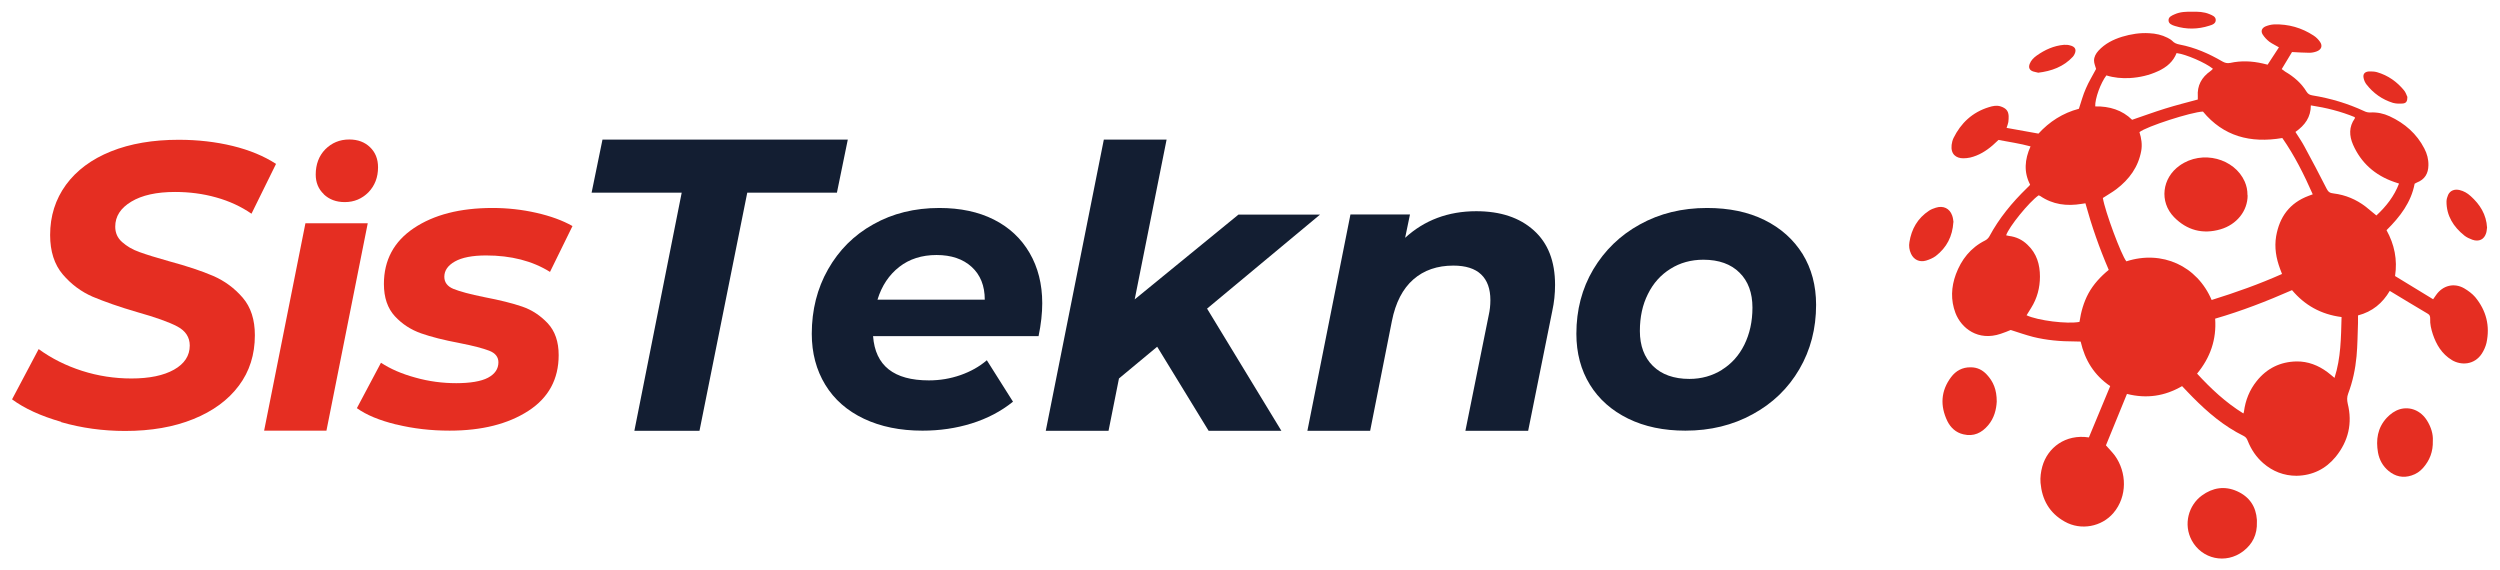 <?xml version="1.0" encoding="UTF-8"?>
<svg id="katman_1" data-name="katman 1" xmlns="http://www.w3.org/2000/svg" viewBox="0 0 170.09 38.79">
  <defs>
    <style>
      .cls-1 {
        fill: #131e32;
      }

      .cls-2 {
        fill: #e52e22;
      }
    </style>
  </defs>
  <path class="cls-2" d="M4.16,28.7c-1.39-.4-2.5-.91-3.34-1.53l1.81-3.42c.88.64,1.86,1.13,2.95,1.48,1.09.35,2.22.52,3.36.52,1.22,0,2.19-.2,2.9-.6.71-.4,1.07-.95,1.07-1.64,0-.56-.28-1-.85-1.3-.57-.3-1.47-.62-2.71-.97-1.24-.36-2.25-.72-3.04-1.05-.78-.34-1.46-.84-2.04-1.52-.57-.67-.86-1.57-.86-2.68,0-1.29.36-2.43,1.08-3.42.72-.98,1.74-1.74,3.06-2.27,1.32-.53,2.86-.79,4.61-.79,1.29,0,2.52.14,3.67.42,1.15.28,2.13.69,2.95,1.22l-1.67,3.39c-.71-.49-1.51-.86-2.41-1.11-.89-.25-1.82-.37-2.79-.37-1.26,0-2.25.22-2.98.66-.73.44-1.09,1-1.09,1.7,0,.42.15.77.47,1.05.31.28.7.51,1.18.68.47.17,1.14.38,2,.62,1.22.33,2.22.66,3.01,1,.78.34,1.45.83,2.01,1.48.56.65.83,1.5.83,2.56,0,1.31-.36,2.46-1.09,3.43-.73.98-1.76,1.73-3.09,2.27-1.33.54-2.88.81-4.65.81-1.51,0-2.96-.2-4.35-.6Z"/>
  <path class="cls-2" d="M20.78,15.19h4.24l-2.81,14.11h-4.24l2.81-14.11ZM22.03,13.21c-.37-.35-.55-.8-.55-1.33,0-.7.22-1.28.65-1.72.44-.44.98-.67,1.63-.67.59,0,1.06.18,1.42.53.36.35.54.8.54,1.36,0,.69-.22,1.25-.65,1.7-.44.44-.97.67-1.61.67-.59,0-1.06-.18-1.43-.53Z"/>
  <path class="cls-2" d="M26.95,28.88c-1.14-.28-2.03-.65-2.67-1.11l1.64-3.09c.64.42,1.42.76,2.34,1.01.92.26,1.85.38,2.78.38s1.69-.12,2.16-.37c.47-.25.71-.6.71-1.05,0-.36-.21-.63-.63-.79-.42-.16-1.09-.34-2.02-.52-1.06-.2-1.93-.42-2.61-.66-.68-.24-1.28-.62-1.78-1.16-.5-.54-.75-1.27-.75-2.2,0-1.62.68-2.89,2.04-3.8,1.36-.91,3.14-1.37,5.35-1.37,1.02,0,2.01.11,2.98.33.97.22,1.79.52,2.46.9l-1.53,3.12c-1.2-.75-2.65-1.12-4.35-1.12-.93,0-1.64.14-2.12.41-.48.27-.72.62-.72,1.04,0,.38.21.66.63.83.42.17,1.12.36,2.11.56,1.04.2,1.89.41,2.56.64.67.23,1.24.61,1.74,1.14.49.53.74,1.25.74,2.16,0,1.64-.69,2.91-2.07,3.8-1.38.89-3.16,1.34-5.35,1.34-1.28,0-2.48-.14-3.62-.42Z"/>
  <path class="cls-1" d="M46.38,13.11h-6.13l.74-3.61h16.69l-.74,3.61h-6.1l-3.25,16.2h-4.43s3.22-16.2,3.22-16.2Z"/>
  <path class="cls-1" d="M70.67,22.87h-11.27c.15,2.01,1.41,3.01,3.8,3.01.75,0,1.46-.12,2.15-.36.68-.24,1.28-.57,1.79-1.01l1.78,2.82c-.82.66-1.76,1.15-2.82,1.48-1.06.33-2.17.49-3.34.49-1.51,0-2.84-.27-3.98-.81-1.14-.54-2.02-1.31-2.63-2.31-.61-1-.92-2.16-.92-3.47,0-1.62.37-3.09,1.11-4.39.74-1.3,1.76-2.33,3.08-3.06,1.31-.74,2.81-1.11,4.49-1.11,1.42,0,2.66.26,3.71.79,1.05.53,1.86,1.29,2.43,2.27.57.98.86,2.12.86,3.42,0,.67-.08,1.42-.25,2.24ZM61.18,18.16c-.69.54-1.19,1.28-1.48,2.23h7.3c0-.95-.3-1.69-.89-2.23-.59-.54-1.39-.81-2.39-.81s-1.85.27-2.54.81Z"/>
  <path class="cls-1" d="M82.12,20.99l5.06,8.32h-4.95l-3.5-5.72-2.6,2.16-.71,3.56h-4.27l3.95-19.81h4.27l-2.17,10.87,7.06-5.77h5.55l-7.69,6.4Z"/>
  <path class="cls-1" d="M104.35,15.67c.97.87,1.45,2.1,1.45,3.71,0,.6-.06,1.19-.19,1.78l-1.64,8.15h-4.27l1.59-7.88c.07-.31.11-.65.11-1.01,0-.77-.21-1.35-.63-1.75-.42-.4-1.05-.6-1.89-.6-1.09,0-2,.31-2.72.94-.72.63-1.21,1.57-1.46,2.83l-1.48,7.47h-4.27l2.93-14.72h4.05l-.33,1.59c1.31-1.2,2.93-1.81,4.84-1.81,1.64,0,2.94.43,3.91,1.3Z"/>
  <path class="cls-1" d="M110.77,28.48c-1.12-.55-1.99-1.32-2.6-2.31-.61-.99-.92-2.15-.92-3.46,0-1.62.38-3.08,1.15-4.38.77-1.29,1.82-2.32,3.17-3.06,1.35-.75,2.87-1.12,4.57-1.12,1.5,0,2.8.27,3.91.82,1.11.55,1.97,1.32,2.59,2.31.61.99.92,2.15.92,3.46,0,1.62-.38,3.08-1.14,4.38-.76,1.3-1.81,2.32-3.17,3.06-1.36.75-2.89,1.12-4.58,1.12-1.48,0-2.78-.27-3.9-.82ZM117.15,25.16c.66-.41,1.17-.98,1.53-1.71.36-.73.55-1.57.55-2.52,0-1-.29-1.8-.88-2.38-.58-.58-1.4-.88-2.46-.88-.84,0-1.59.21-2.24.62-.66.41-1.17.98-1.53,1.71-.37.73-.55,1.57-.55,2.52,0,1,.3,1.8.89,2.38.59.58,1.42.88,2.48.88.82,0,1.56-.21,2.22-.62Z"/>
  <g>
    <path class="cls-2" d="M164.28,12.51c-.24,1.26-.99,2.24-1.91,3.15.54.98.75,2.01.58,3.12.85.52,1.71,1.05,2.59,1.58.07-.1.14-.2.21-.3.45-.64,1.22-.84,1.91-.44.27.16.54.36.74.59.76.92,1.02,1.97.77,3.12-.06.25-.17.5-.31.72-.51.79-1.42.82-2.04.45-.69-.42-1.06-1.05-1.3-1.76-.11-.34-.2-.7-.18-1.06,0-.15-.02-.26-.17-.34-.85-.5-1.7-1.02-2.58-1.55-.49.83-1.17,1.41-2.16,1.67,0,.17,0,.34,0,.51-.03.76-.03,1.52-.1,2.27-.08.87-.26,1.72-.57,2.54-.09.24-.08.45-.03.68.33,1.33.05,2.55-.82,3.62-.67.82-1.57,1.27-2.66,1.29-.86,0-1.63-.3-2.27-.86-.48-.42-.82-.93-1.05-1.51-.06-.15-.12-.26-.28-.34-1.34-.66-2.44-1.6-3.47-2.64-.24-.24-.47-.49-.72-.75-1.17.68-2.4.87-3.75.53-.48,1.18-.96,2.35-1.43,3.5.21.24.43.46.61.7.81,1.13.86,2.77-.1,3.9-.8.94-2.21,1.21-3.31.59-1.06-.59-1.55-1.51-1.65-2.64-.03-.37.02-.74.12-1.11.36-1.29,1.58-2.22,3.17-1.98.48-1.15.96-2.31,1.45-3.49-1.1-.75-1.72-1.77-2.01-3.03-.15,0-.28-.01-.42-.01-.95,0-1.9-.08-2.82-.31-.5-.13-.99-.3-1.52-.47-.19.08-.43.18-.68.26-1.53.52-2.68-.37-3.08-1.42-.33-.88-.29-1.76.03-2.63.37-.99.99-1.8,1.99-2.3.12-.06.23-.17.29-.28.66-1.23,1.54-2.3,2.55-3.28.06-.06.13-.13.19-.19,0,0,.01-.02.03-.05-.44-.85-.37-1.71.03-2.6-.73-.2-1.45-.3-2.18-.44-.13.12-.26.24-.39.36-.45.39-.95.7-1.54.84-.15.03-.31.05-.46.05-.5,0-.87-.28-.8-.91.02-.16.06-.32.13-.47.5-1.01,1.27-1.75,2.41-2.1.26-.08.52-.14.8-.05.35.12.52.29.54.65,0,.14,0,.27-.02.41-.02.12-.07.24-.12.4.72.13,1.43.26,2.17.39.74-.81,1.65-1.4,2.75-1.69.16-.48.28-.95.48-1.39.19-.45.45-.86.69-1.32-.04-.16-.14-.37-.14-.57,0-.25.12-.47.3-.67.44-.48,1-.76,1.61-.95.6-.18,1.22-.28,1.85-.24.43.02.85.11,1.24.31.11.06.23.12.32.21.14.15.3.21.5.25,1.05.2,2,.62,2.91,1.15.18.1.32.14.54.1.73-.16,1.47-.13,2.21.04.1.02.2.05.33.08.26-.39.51-.78.77-1.18-.23-.14-.46-.24-.65-.38-.18-.14-.34-.31-.46-.5-.14-.23-.05-.44.21-.55.18-.07.37-.12.57-.13.98-.03,1.88.23,2.69.76.17.11.32.26.43.42.2.28.1.54-.23.66-.16.06-.33.09-.49.09-.38,0-.75-.03-1.18-.05-.22.36-.45.75-.7,1.16.09.07.16.12.23.17.6.35,1.11.79,1.46,1.37.1.16.22.22.4.25,1.23.2,2.4.55,3.52,1.07.14.07.28.1.44.09.45-.02.88.07,1.29.26,1.04.48,1.85,1.2,2.36,2.19.19.36.29.74.28,1.15-.01.55-.24.96-.79,1.17-.05.02-.09.05-.15.08ZM150.47,20.41c1.64-.51,3.24-1.08,4.79-1.77-.05-.13-.09-.24-.13-.34-.27-.72-.4-1.46-.27-2.23.23-1.3.9-2.26,2.22-2.75.08-.03.17-.06.27-.1-.59-1.34-1.24-2.64-2.07-3.83-2.18.37-4.01-.12-5.4-1.8-.79.03-3.86,1.02-4.32,1.4.13.41.2.84.12,1.28-.2,1.09-.81,1.93-1.69,2.6-.29.22-.62.4-.92.6.15.92,1.25,3.88,1.6,4.31,2.42-.78,4.82.3,5.81,2.65ZM155.94,19.74c-1.71.75-3.43,1.42-5.23,1.94.1,1.42-.33,2.65-1.23,3.74.95,1.03,1.94,1.96,3.15,2.71.02-.06.04-.09.04-.13.1-.77.38-1.47.87-2.08.68-.85,1.59-1.31,2.71-1.33.78-.01,1.48.27,2.09.72.16.12.31.25.49.4.44-1.37.44-2.74.48-4.14-1.41-.18-2.51-.81-3.37-1.83ZM141.89,13.83c-.11.02-.19.03-.26.04-1.02.17-1.97.05-2.83-.54-.03-.02-.07-.02-.1-.04-.64.44-2.03,2.15-2.21,2.72.06.01.12.03.18.04.5.06.92.26,1.27.6.64.6.85,1.36.85,2.17,0,.75-.19,1.48-.6,2.13-.1.17-.21.33-.31.5.76.36,2.77.61,3.6.45.1-.67.28-1.33.61-1.94.34-.62.82-1.14,1.38-1.6-.64-1.49-1.16-2.98-1.59-4.54ZM156.18,8.99c.22.35.43.65.6.97.52.96,1.03,1.92,1.52,2.89.1.2.22.29.46.31.82.1,1.55.41,2.19.9.24.19.47.39.73.6.67-.62,1.21-1.31,1.54-2.17-.13-.05-.23-.08-.33-.11-1.32-.46-2.26-1.31-2.8-2.54-.26-.6-.29-1.21.12-1.78.01-.01,0-.04,0-.09-.95-.39-1.94-.64-2.99-.8,0,.8-.4,1.35-1.04,1.8ZM148.09,3.6c-.23.6-.69.98-1.26,1.24-.6.28-1.25.43-1.92.47-.55.03-1.09-.02-1.6-.18-.39.51-.78,1.57-.76,2.11.97-.02,1.84.25,2.51.91.77-.26,1.5-.53,2.24-.76.74-.23,1.49-.42,2.23-.62,0-.09,0-.15,0-.21-.05-.73.25-1.3.87-1.73.06-.04.11-.1.16-.15-.5-.41-1.83-.99-2.48-1.07Z"/>
    <path class="cls-2" d="M153.55,35.51c.03.87-.3,1.51-.94,2-1.18.89-2.8.53-3.49-.74-.59-1.09-.22-2.4.69-3.06.73-.53,1.54-.67,2.39-.29.85.38,1.29,1.05,1.35,1.95,0,.07,0,.15,0,.14Z"/>
    <path class="cls-2" d="M165.52,30.01c.02.71-.21,1.31-.66,1.82-.21.24-.47.42-.79.52-.58.19-1.1.07-1.56-.31-.4-.33-.63-.76-.72-1.25-.15-.86-.04-1.68.6-2.37.25-.26.53-.47.89-.58.71-.2,1.43.1,1.85.78.27.44.42.91.39,1.38Z"/>
    <path class="cls-2" d="M135.85,27.33c-.03.53-.17,1.12-.59,1.61-.43.51-.98.78-1.68.61-.52-.12-.87-.46-1.09-.9-.5-1.04-.45-2.06.26-3,.32-.42.76-.67,1.33-.66.44,0,.78.17,1.07.47.48.5.7,1.07.7,1.86Z"/>
    <path class="cls-2" d="M132.9,15.11c-.06.97-.45,1.73-1.2,2.31-.19.14-.43.24-.66.31-.45.13-.83-.06-1.02-.46-.12-.26-.16-.53-.11-.8.14-.88.55-1.62,1.34-2.14.14-.09.3-.15.46-.2.51-.16.94.05,1.11.54.06.16.07.34.09.46Z"/>
    <path class="cls-2" d="M169.21,15.47c-.02.11-.02.25-.06.38-.13.44-.49.62-.94.46-.19-.07-.39-.16-.54-.28-.75-.6-1.22-1.35-1.22-2.31,0-.16.05-.32.11-.46.14-.3.44-.41.78-.33.29.07.53.21.74.4.65.58,1.08,1.26,1.13,2.16Z"/>
    <path class="cls-2" d="M163.79,6.57c0,.31-.07.44-.29.47-.23.02-.47.02-.69-.04-.74-.23-1.34-.66-1.8-1.25-.1-.12-.17-.29-.2-.44-.06-.28.08-.43.37-.45.18,0,.37,0,.54.05.76.22,1.37.66,1.85,1.25.11.14.17.33.21.42Z"/>
    <path class="cls-2" d="M138.65,4.94c-.1-.03-.22-.04-.33-.08-.25-.09-.32-.27-.23-.51.09-.24.27-.42.48-.57.55-.39,1.16-.67,1.85-.73.14-.01.29,0,.42.04.34.08.45.28.31.58-.03.07-.07.13-.12.19-.63.68-1.45.98-2.38,1.09Z"/>
    <path class="cls-2" d="M149.17.8c.37-.01.77,0,1.15.16.19.08.42.16.43.39.01.26-.24.34-.44.4-.77.25-1.56.26-2.33.02-.2-.06-.43-.15-.44-.37-.02-.25.22-.34.42-.43.38-.17.78-.18,1.22-.17Z"/>
    <path class="cls-2" d="M152.92,13.29c0,1.07-.75,1.99-1.84,2.31-1.22.36-2.3.06-3.17-.83-1.01-1.04-.82-2.66.39-3.51,1.54-1.09,3.73-.47,4.42,1.09.13.3.19.57.19.94Z"/>
  </g>
</svg>